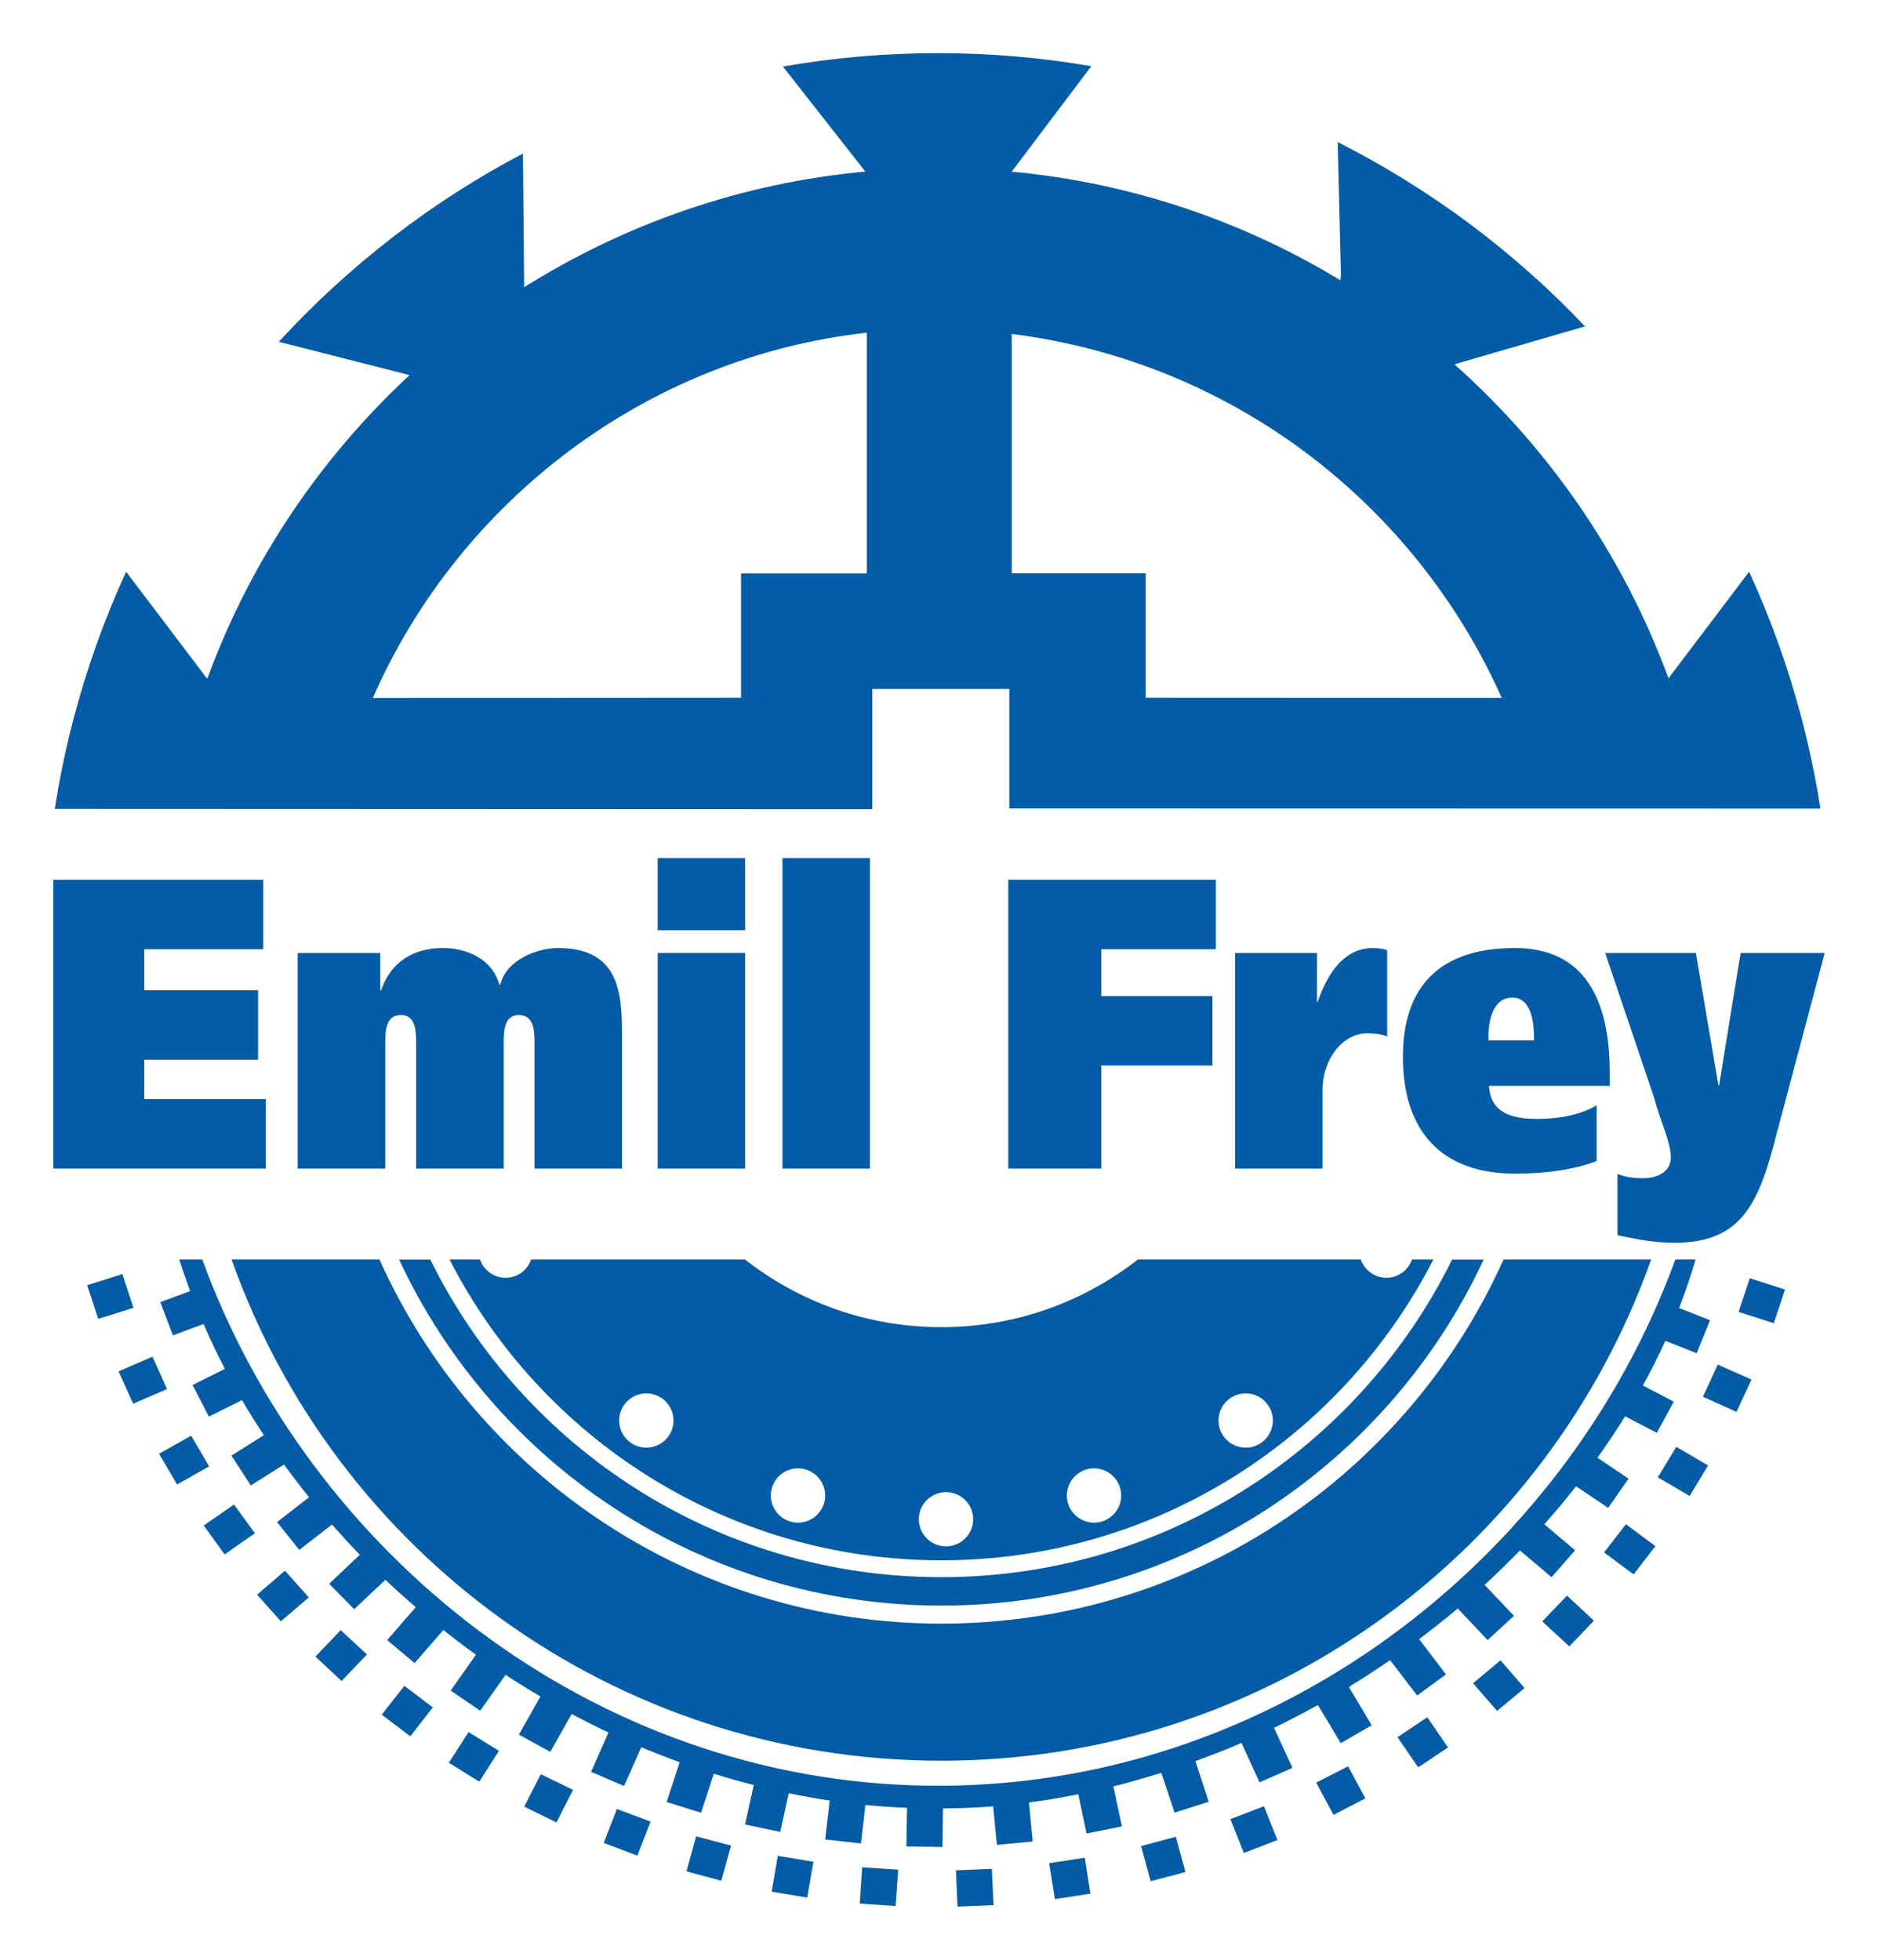 <svg xmlns:svg="http://www.w3.org/2000/svg" xmlns="http://www.w3.org/2000/svg" width="736" height="768" viewBox="-0.675 -0.675 23.848 24.889" id="svg5697"><defs id="defs5699"></defs><path d="M 11.464,23.078 L 11.484,23.539 L 11.942,23.52 L 11.92,23.059 L 11.464,23.078 z" id="path3558" style="fill:#045ca7;fill-opacity:1;fill-rule:nonzero;stroke:none"></path><path d="M 10.242,23.501 L 10.698,23.531 L 10.731,23.07 L 10.273,23.04 L 10.242,23.501 z" id="path3562" style="fill:#045ca7;fill-opacity:1;fill-rule:nonzero;stroke:none"></path><path d="M 9.124,23.349 L 9.575,23.424 L 9.654,22.969 L 9.201,22.894 L 9.124,23.349 z" id="path3566" style="fill:#045ca7;fill-opacity:1;fill-rule:nonzero;stroke:none"></path><path d="M 8.041,23.091 L 8.484,23.21 L 8.608,22.764 L 8.165,22.646 L 8.041,23.091 z" id="path3570" style="fill:#045ca7;fill-opacity:1;fill-rule:nonzero;stroke:none"></path><path d="M 6.991,22.73 L 7.418,22.892 L 7.586,22.459 L 7.158,22.299 L 6.991,22.73 z" id="path3574" style="fill:#045ca7;fill-opacity:1;fill-rule:nonzero;stroke:none"></path><path d="M 5.981,22.269 L 6.391,22.47 L 6.601,22.056 L 6.191,21.857 L 5.981,22.269 z" id="path3578" style="fill:#045ca7;fill-opacity:1;fill-rule:nonzero;stroke:none"></path><path d="M 5.023,21.712 L 5.41,21.952 L 5.66,21.561 L 5.274,21.322 L 5.023,21.712 z" id="path3582" style="fill:#045ca7;fill-opacity:1;fill-rule:nonzero;stroke:none"></path><path d="M 4.171,21.101 L 4.534,21.376 L 4.82,21.009 L 4.459,20.735 L 4.171,21.101 z" id="path3586" style="fill:#045ca7;fill-opacity:1;fill-rule:nonzero;stroke:none"></path><path d="M 3.329,20.364 L 3.661,20.673 L 3.984,20.337 L 3.65,20.028 L 3.329,20.364 z" id="path3590" style="fill:#045ca7;fill-opacity:1;fill-rule:nonzero;stroke:none"></path><path d="M 2.588,19.577 L 2.89,19.916 L 3.245,19.612 L 2.942,19.273 L 2.588,19.577 z" id="path3594" style="fill:#045ca7;fill-opacity:1;fill-rule:nonzero;stroke:none"></path><path d="M 1.911,18.699 L 2.176,19.066 L 2.56,18.797 L 2.295,18.432 L 1.911,18.699 z" id="path3598" style="fill:#045ca7;fill-opacity:1;fill-rule:nonzero;stroke:none"></path><path d="M 1.343,17.788 L 1.572,18.178 L 1.979,17.948 L 1.751,17.558 L 1.343,17.788 z" id="path3602" style="fill:#045ca7;fill-opacity:1;fill-rule:nonzero;stroke:none"></path><path d="M 0.829,16.741 L 1.014,17.152 L 1.444,16.966 L 1.26,16.555 L 0.829,16.741 z" id="path3606" style="fill:#045ca7;fill-opacity:1;fill-rule:nonzero;stroke:none"></path><path d="M 0.43,15.647 L 0.571,16.075 L 1.018,15.934 L 0.877,15.506 L 0.43,15.647 z" id="path3610" style="fill:#045ca7;fill-opacity:1;fill-rule:nonzero;stroke:none"></path><path d="M 12.648,22.987 L 12.721,23.443 L 13.172,23.375 L 13.101,22.918 L 12.648,22.987 z" id="path3614" style="fill:#045ca7;fill-opacity:1;fill-rule:nonzero;stroke:none"></path><path d="M 13.815,22.77 L 13.937,23.216 L 14.379,23.1 L 14.257,22.652 L 13.815,22.77 z" id="path3618" style="fill:#045ca7;fill-opacity:1;fill-rule:nonzero;stroke:none"></path><path d="M 14.95,22.428 L 15.121,22.858 L 15.547,22.693 L 15.376,22.264 L 14.95,22.428 z" id="path3622" style="fill:#045ca7;fill-opacity:1;fill-rule:nonzero;stroke:none"></path><path d="M 16.04,21.964 L 16.259,22.374 L 16.664,22.164 L 16.445,21.757 L 16.04,21.964 z" id="path3626" style="fill:#045ca7;fill-opacity:1;fill-rule:nonzero;stroke:none"></path><path d="M 17.072,21.387 L 17.335,21.77 L 17.714,21.518 L 17.451,21.134 L 17.072,21.387 z" id="path3630" style="fill:#045ca7;fill-opacity:1;fill-rule:nonzero;stroke:none"></path><path d="M 18.032,20.702 L 18.337,21.054 L 18.686,20.763 L 18.381,20.411 L 18.032,20.702 z" id="path3634" style="fill:#045ca7;fill-opacity:1;fill-rule:nonzero;stroke:none"></path><path d="M 18.911,19.917 L 19.254,20.234 L 19.567,19.908 L 19.225,19.589 L 18.911,19.917 z" id="path3638" style="fill:#045ca7;fill-opacity:1;fill-rule:nonzero;stroke:none"></path><path d="M 19.696,19.041 L 20.071,19.32 L 20.348,18.961 L 19.973,18.683 L 19.696,19.041 z" id="path3642" style="fill:#045ca7;fill-opacity:1;fill-rule:nonzero;stroke:none"></path><path d="M 20.378,18.087 L 20.783,18.324 L 21.017,17.936 L 20.613,17.7 L 20.378,18.087 z" id="path3646" style="fill:#045ca7;fill-opacity:1;fill-rule:nonzero;stroke:none"></path><path d="M 20.951,17.064 L 21.378,17.256 L 21.568,16.846 L 21.14,16.655 L 20.951,17.064 z" id="path3650" style="fill:#045ca7;fill-opacity:1;fill-rule:nonzero;stroke:none"></path><path d="M 21.404,15.986 L 21.852,16.13 L 21.994,15.702 L 21.547,15.558 L 21.404,15.986 z" id="path3654" style="fill:#045ca7;fill-opacity:1;fill-rule:nonzero;stroke:none"></path><path d="M 11.094,22.003 C 6.838,21.94 3.251,19.05 1.892,15.32 L 1.599,15.32 C 1.643,15.455 1.689,15.59 1.738,15.722 L 1.359,15.862 L 1.519,16.284 L 1.908,16.14 C 1.992,16.334 2.082,16.523 2.179,16.71 L 1.769,16.915 L 1.976,17.316 L 2.397,17.106 C 2.484,17.257 2.578,17.406 2.674,17.552 L 2.262,17.811 L 2.508,18.19 L 2.93,17.925 C 3.033,18.065 3.138,18.203 3.248,18.34 L 2.842,18.655 L 3.124,19.009 L 3.539,18.687 C 3.654,18.817 3.772,18.945 3.893,19.07 L 3.504,19.439 L 3.821,19.762 L 4.217,19.389 C 4.343,19.507 4.472,19.623 4.603,19.737 L 4.24,20.154 L 4.589,20.446 L 4.954,20.026 C 5.089,20.134 5.227,20.238 5.368,20.34 L 5.047,20.795 L 5.422,21.051 L 5.744,20.596 C 5.889,20.691 6.037,20.782 6.187,20.87 L 5.913,21.355 L 6.312,21.573 L 6.584,21.093 C 6.738,21.175 6.893,21.253 7.051,21.328 L 6.83,21.827 L 7.249,22.007 L 7.468,21.515 C 7.628,21.582 7.792,21.646 7.955,21.706 L 7.79,22.21 L 8.227,22.347 L 8.389,21.851 C 8.557,21.904 8.726,21.951 8.896,21.995 L 8.786,22.496 L 9.233,22.591 L 9.341,22.099 C 9.513,22.134 9.685,22.166 9.861,22.192 L 9.803,22.686 L 10.258,22.737 L 10.314,22.248 C 10.491,22.266 10.667,22.277 10.843,22.285 L 10.835,22.775 L 11.293,22.782 L 11.3,22.292 C 11.513,22.291 11.726,22.282 11.937,22.266 L 11.984,22.755 L 12.439,22.712 L 12.392,22.216 C 12.602,22.189 12.81,22.154 13.018,22.112 L 13.123,22.611 L 13.572,22.52 L 13.464,22.012 C 13.669,21.961 13.872,21.902 14.073,21.84 L 14.241,22.346 L 14.675,22.207 L 14.505,21.691 C 14.702,21.62 14.898,21.544 15.091,21.46 L 15.32,21.961 L 15.738,21.777 L 15.504,21.268 C 15.684,21.181 15.863,21.088 16.037,20.992 L 16.063,20.982 L 16.352,21.463 L 16.745,21.236 L 16.457,20.753 L 16.483,20.731 C 16.642,20.634 16.799,20.531 16.953,20.426 L 16.98,20.411 L 17.322,20.858 L 17.688,20.59 L 17.347,20.142 C 17.514,20.016 17.678,19.887 17.837,19.753 L 18.217,20.154 L 18.552,19.846 L 18.178,19.453 C 18.333,19.311 18.482,19.165 18.627,19.016 L 19.029,19.355 L 19.328,19.014 L 18.937,18.683 C 19.077,18.526 19.212,18.365 19.34,18.201 L 19.748,18.475 L 20.007,18.104 L 19.612,17.838 C 19.735,17.666 19.853,17.49 19.963,17.312 L 20.366,17.522 L 20.581,17.126 L 20.189,16.921 C 20.292,16.733 20.388,16.545 20.474,16.354 L 20.872,16.51 L 21.042,16.092 L 20.649,15.937 C 20.728,15.733 20.798,15.527 20.858,15.32 L 20.601,15.32 C 19.208,19.145 15.457,22.07 11.094,22.003" id="path3666" style="fill:#045ca7;fill-opacity:1;fill-rule:nonzero;stroke:none"></path><path d="M 11.28,19.716 C 14.331,19.716 16.96,17.916 18.167,15.321 L 17.766,15.321 C 16.586,17.709 14.125,19.355 11.28,19.355 C 8.431,19.355 5.967,17.715 4.788,15.321 L 4.392,15.321 C 5.6,17.916 8.229,19.716 11.28,19.716" id="path3670" style="fill:#045ca7;fill-opacity:1;fill-rule:nonzero;stroke:none"></path><path d="M 11.28,21.686 C 15.44,21.686 18.979,19.03 20.294,15.32 L 18.419,15.32 C 17.197,18.046 14.46,19.945 11.28,19.945 C 8.101,19.945 5.366,18.044 4.142,15.32 L 2.264,15.32 C 3.579,19.031 7.117,21.686 11.28,21.686" id="path3674" style="fill:#045ca7;fill-opacity:1;fill-rule:nonzero;stroke:none"></path><path d="M 7.532,17.021 C 7.722,17.021 7.877,17.175 7.877,17.366 C 7.877,17.556 7.722,17.71 7.532,17.71 C 7.342,17.71 7.187,17.556 7.187,17.366 C 7.187,17.175 7.342,17.021 7.532,17.021 M 9.458,17.973 C 9.648,17.973 9.803,18.128 9.803,18.318 C 9.803,18.508 9.648,18.663 9.458,18.663 C 9.268,18.663 9.113,18.508 9.113,18.318 C 9.113,18.128 9.268,17.973 9.458,17.973 M 11.338,18.275 C 11.528,18.275 11.683,18.429 11.683,18.619 C 11.683,18.81 11.528,18.964 11.338,18.964 C 11.148,18.964 10.993,18.81 10.993,18.619 C 10.993,18.429 11.148,18.275 11.338,18.275 M 13.218,17.973 C 13.408,17.973 13.563,18.128 13.563,18.318 C 13.563,18.508 13.408,18.663 13.218,18.663 C 13.028,18.663 12.873,18.508 12.873,18.318 C 12.873,18.128 13.028,17.973 13.218,17.973 M 15.144,17.021 C 15.334,17.021 15.489,17.175 15.489,17.366 C 15.489,17.556 15.334,17.71 15.144,17.71 C 14.954,17.71 14.799,17.556 14.799,17.366 C 14.799,17.175 14.954,17.021 15.144,17.021 M 11.279,19.141 C 14.004,19.141 16.366,17.589 17.528,15.32 L 17.257,15.32 C 17.21,15.455 17.082,15.553 16.932,15.553 C 16.78,15.553 16.653,15.455 16.605,15.32 L 13.775,15.32 C 13.087,15.859 12.22,16.18 11.279,16.18 C 10.338,16.18 9.472,15.859 8.784,15.32 L 6.069,15.32 C 6.023,15.455 5.896,15.553 5.744,15.553 C 5.594,15.553 5.465,15.455 5.419,15.32 L 5.032,15.32 C 6.194,17.589 8.556,19.141 11.279,19.141" id="path3678" style="fill:#045ca7;fill-opacity:1;fill-rule:nonzero;stroke:none"></path><path d="M 11.235,0 C 10.564,0 9.906,0.058 9.267,0.17 L 10.313,1.504 C 8.732,1.65 7.258,2.17 5.98,2.973 L 5.98,2.95 L 5.965,1.275 C 5.396,1.574 4.846,1.925 4.32,2.33 C 3.788,2.74 3.303,3.188 2.864,3.666 L 4.506,4.084 L 4.524,4.09 C 3.389,5.143 2.502,6.456 1.958,7.939 L 1.949,7.938 L 0.925,6.586 C 0.654,7.176 0.43,7.798 0.259,8.446 C 0.158,8.83 0.078,9.214 0.019,9.598 L 10.402,9.602 L 10.402,8.074 L 12.142,8.074 L 12.142,9.592 L 22.444,9.594 C 22.384,9.211 22.304,8.829 22.204,8.446 C 22.033,7.798 21.809,7.176 21.538,6.586 L 20.515,7.938 L 20.58,8.125 C 20.021,6.503 19.052,5.07 17.797,3.953 L 17.843,3.938 L 19.453,3.47 C 19.012,3.002 18.524,2.569 17.993,2.17 C 17.454,1.769 16.893,1.423 16.313,1.129 L 16.354,2.824 L 16.346,2.884 C 15.108,2.132 13.69,1.647 12.173,1.505 L 13.183,0.166 C 12.55,0.056 11.9,0 11.235,0 M 4.058,8.189 C 5.159,5.683 7.535,3.862 10.332,3.55 L 10.332,6.607 L 8.735,6.607 L 8.735,8.186 L 4.058,8.189 M 12.173,6.606 L 12.173,3.566 C 15.002,3.924 17.306,5.744 18.396,8.188 L 13.874,8.186 L 13.874,6.606 L 12.173,6.606" id="path3682" style="fill:#045ca7;fill-opacity:1;fill-rule:nonzero;stroke:none"></path><path d="M 0,10.498 L 2.667,10.498 L 2.667,11.38 L 1.155,11.38 L 1.155,11.901 L 2.601,11.901 L 2.601,12.784 L 1.155,12.784 L 1.155,13.284 L 2.699,13.284 L 2.699,14.166 L 0,14.166 L 0,10.498 z" id="path3686" style="fill:#045ca7;fill-opacity:1;fill-rule:nonzero;stroke:none"></path><path d="M 3.104,11.428 L 4.153,11.428 L 4.153,11.902 L 4.163,11.902 C 4.295,11.518 4.599,11.365 4.947,11.365 C 5.256,11.365 5.578,11.507 5.666,11.833 L 5.676,11.833 C 5.75,11.518 6.138,11.365 6.412,11.365 C 7.223,11.365 7.223,11.99 7.223,12.527 L 7.223,14.166 L 6.112,14.166 L 6.112,12.589 C 6.112,12.431 6.112,12.216 5.913,12.216 C 5.72,12.216 5.72,12.431 5.72,12.589 L 5.72,14.166 L 4.608,14.166 L 4.608,12.589 C 4.608,12.431 4.608,12.216 4.415,12.216 C 4.216,12.216 4.216,12.431 4.216,12.589 L 4.216,14.166 L 3.104,14.166 L 3.104,11.428 z" id="path3690" style="fill:#045ca7;fill-opacity:1;fill-rule:nonzero;stroke:none"></path><path d="M 8.787,11.139 L 7.676,11.139 L 7.676,10.223 L 8.787,10.223 L 8.787,11.139 z M 7.676,11.427 L 8.787,11.427 L 8.787,14.166 L 7.676,14.166 L 7.676,11.427 z" id="path3692" style="fill:#045ca7;fill-opacity:1;fill-rule:nonzero;stroke:none"></path><path d="M 10.372,14.166 L 9.261,14.166 L 9.261,10.223 L 10.372,10.223 L 10.372,14.166 z" id="path3694" style="fill:#045ca7;fill-opacity:1;fill-rule:nonzero;stroke:none"></path><path d="M 12.129,10.498 L 14.765,10.498 L 14.765,11.38 L 13.31,11.38 L 13.31,11.975 L 14.722,11.975 L 14.722,12.857 L 13.31,12.857 L 13.31,14.166 L 12.129,14.166 L 12.129,10.498 z" id="path3698" style="fill:#045ca7;fill-opacity:1;fill-rule:nonzero;stroke:none"></path><path d="M 16.05,11.428 L 16.05,12.048 L 16.059,12.048 C 16.191,11.659 16.411,11.365 16.76,11.365 C 16.826,11.365 16.896,11.375 16.941,11.392 L 16.941,12.489 C 16.887,12.463 16.791,12.448 16.689,12.448 C 16.38,12.448 16.12,12.768 16.12,13.173 L 16.12,14.166 L 15.009,14.166 L 15.009,11.428 L 16.05,11.428 z" id="path3702" style="fill:#045ca7;fill-opacity:1;fill-rule:nonzero;stroke:none"></path><path d="M 19.768,13.115 L 19.768,12.952 C 19.768,12.027 19.454,11.365 18.564,11.365 C 17.634,11.365 17.141,11.827 17.141,12.747 C 17.141,13.694 17.634,14.23 18.564,14.23 C 18.953,14.23 19.306,14.182 19.601,14.071 L 19.601,13.362 C 19.424,13.472 19.151,13.535 18.847,13.535 C 18.521,13.535 18.252,13.457 18.234,13.115 L 19.768,13.115 z M 18.229,12.537 C 18.216,12.321 18.273,11.995 18.529,11.995 C 18.781,11.995 18.807,12.326 18.807,12.537 L 18.229,12.537 z" id="path3706" style="fill:#045ca7;fill-opacity:1;fill-rule:nonzero;stroke:none"></path><path d="M 20.862,11.428 L 21.148,13.109 L 21.157,13.109 L 21.43,11.428 L 22.498,11.428 L 21.889,13.719 C 21.668,14.582 21.462,15.108 20.593,15.108 C 20.302,15.108 20.081,15.055 19.866,15.013 L 19.866,14.235 C 19.953,14.267 20.042,14.288 20.195,14.288 C 20.417,14.288 20.544,14.173 20.544,14.03 C 20.544,13.825 20.412,13.573 20.332,13.268 L 19.71,11.428 L 20.862,11.428 z" id="path3710" style="fill:#045ca7;fill-opacity:1;fill-rule:nonzero;stroke:none"></path></svg>